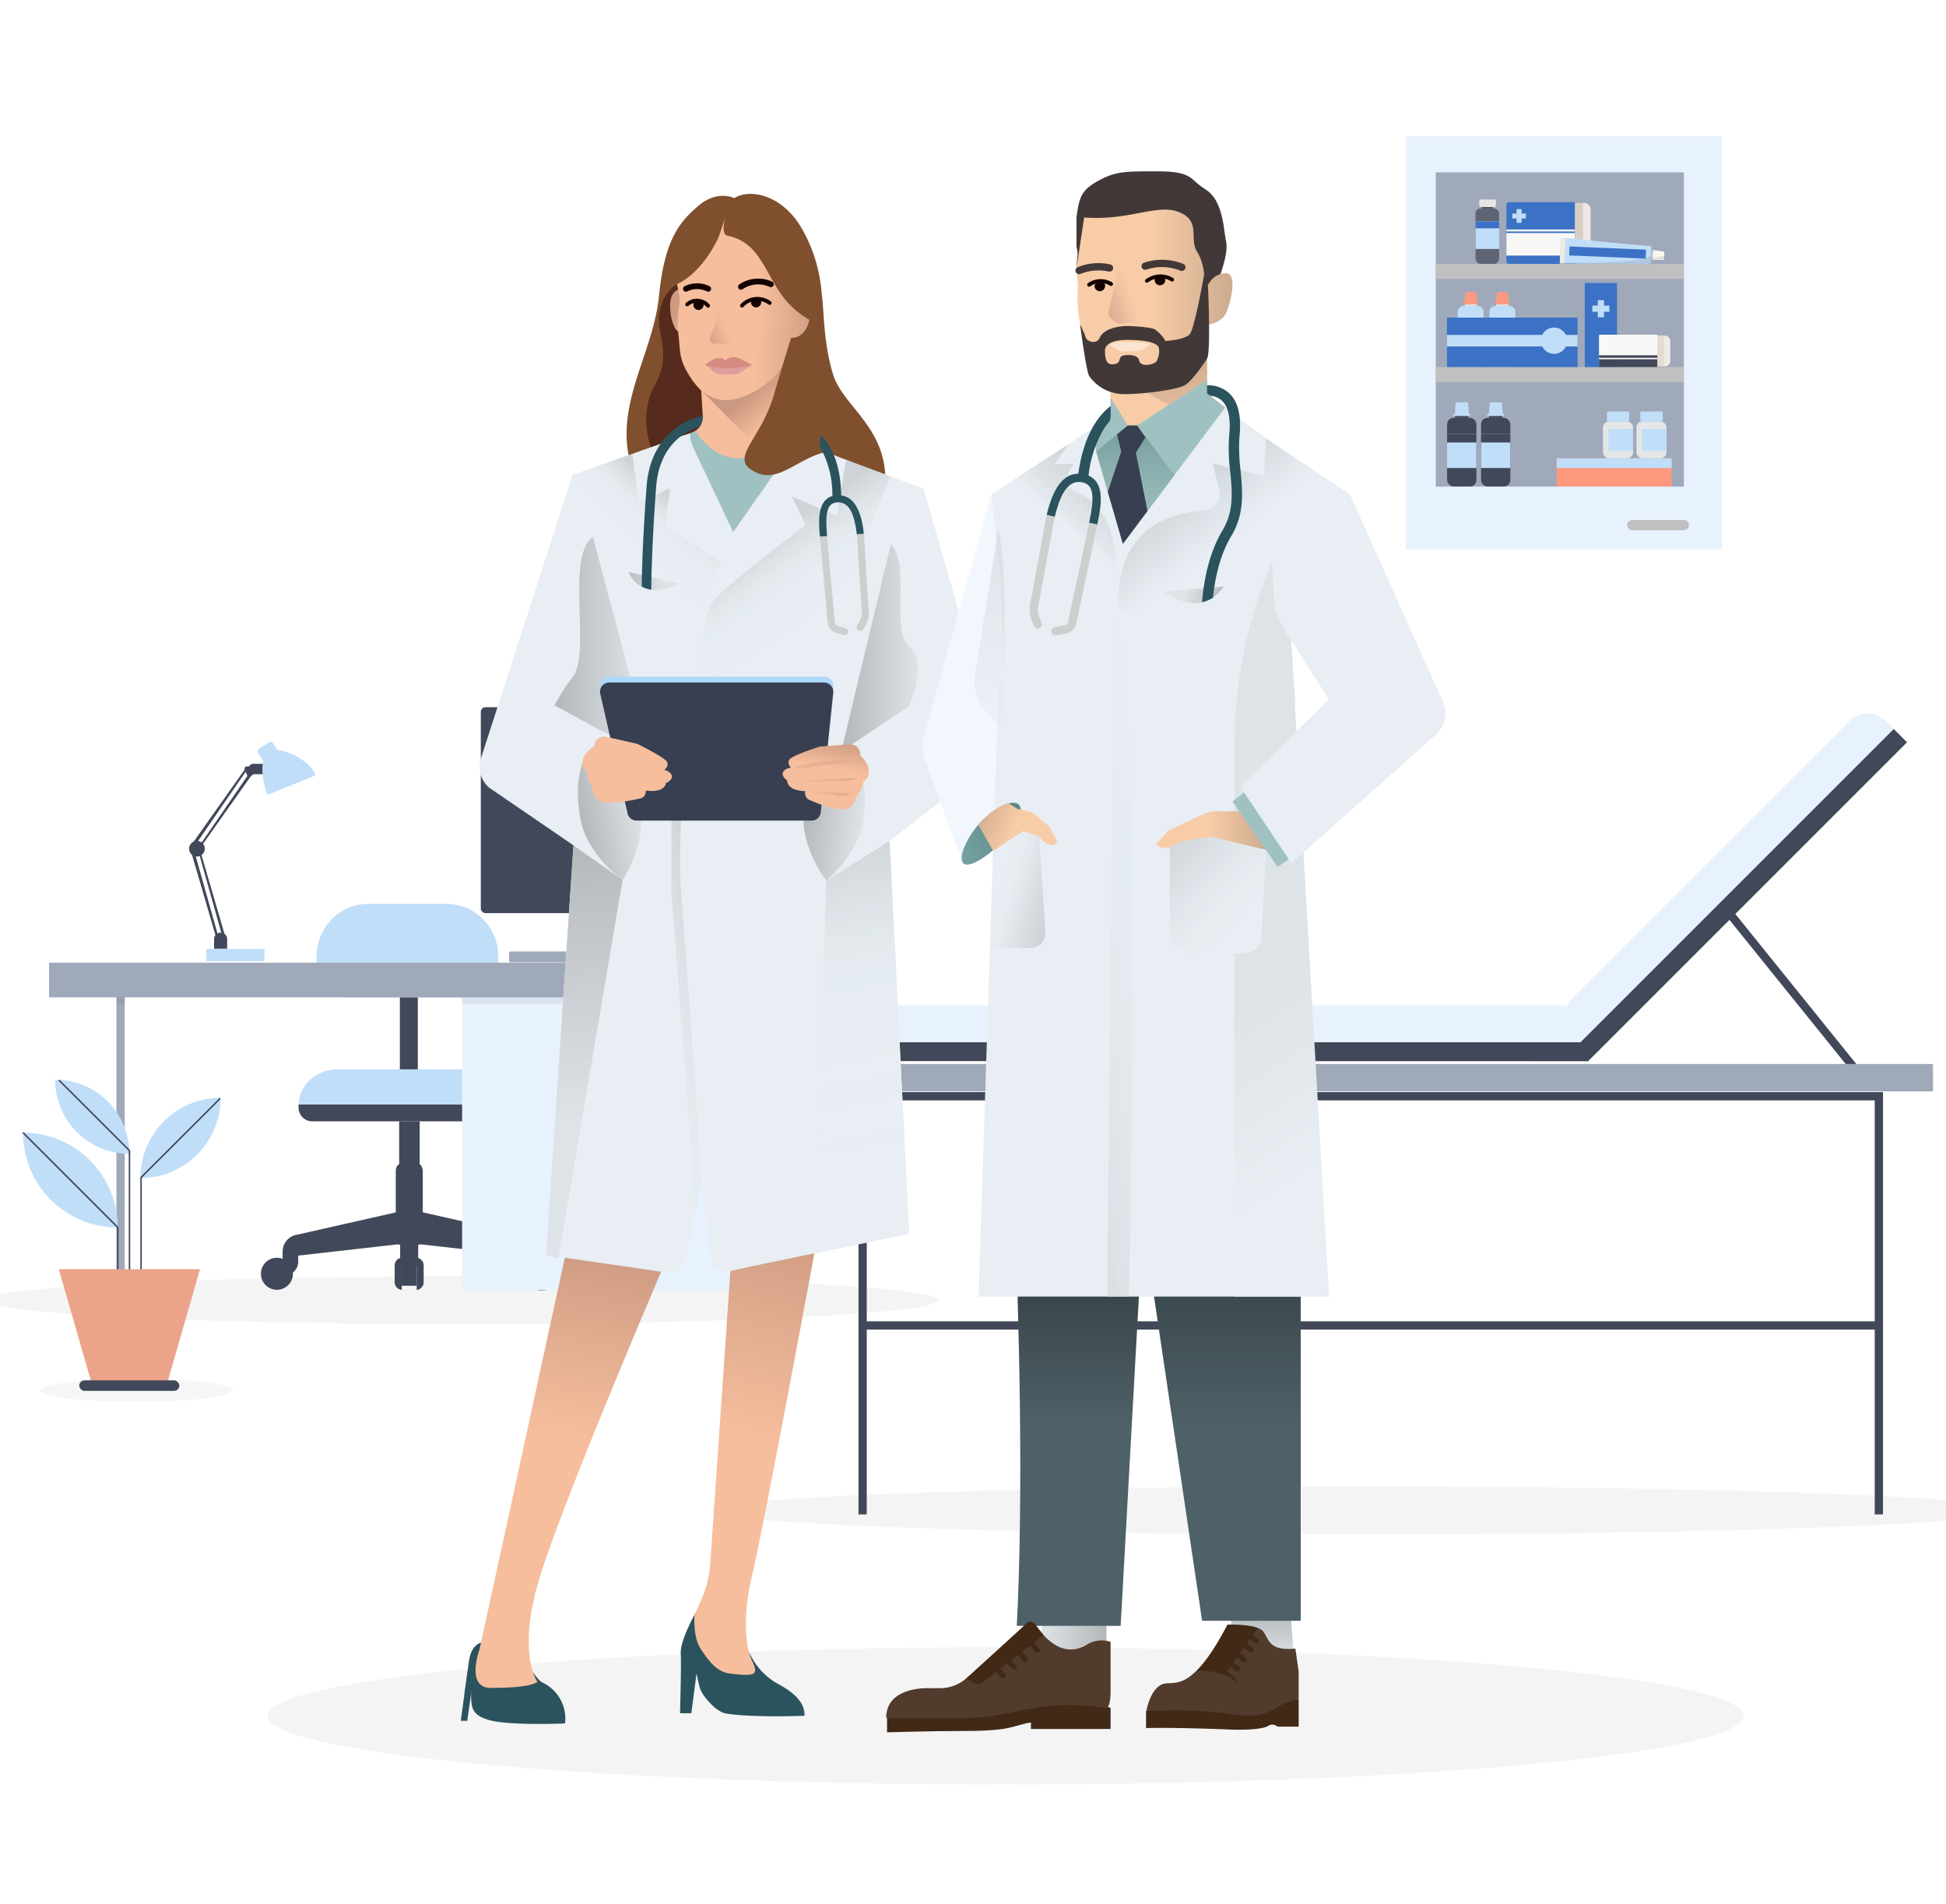 <svg xmlns="http://www.w3.org/2000/svg" xmlns:xlink="http://www.w3.org/1999/xlink" viewBox="0 0 400 391.35"><defs><style>.cls-1{mask:url(#mask);filter:url(#luminosity-noclip-2);}.cls-12,.cls-2,.cls-4{mix-blend-mode:multiply;}.cls-2{fill:url(#Sfumatura_senza_nome_2);}.cls-3{isolation:isolate;}.cls-4{fill:#231f20;opacity:0.05;}.cls-5{fill:#414859;}.cls-6{fill:#c1def9;}.cls-7{fill:#a0a9ba;}.cls-8{fill:#e8f2fe;}.cls-9{opacity:0.06;}.cls-10{fill:#505050;}.cls-100,.cls-11,.cls-41,.cls-45,.cls-80,.cls-81,.cls-83,.cls-99{fill:none;stroke-miterlimit:10;}.cls-11{stroke:#414859;stroke-width:1.7px;}.cls-12{fill:#e4e7e3;opacity:0.36;}.cls-13{fill:#eba48a;}.cls-14{fill:silver;}.cls-15{fill:#fe987e;}.cls-16{fill:#e5e6e7;}.cls-17{fill:#594740;}.cls-18{fill:#5e6472;}.cls-19{fill:#3b72c5;}.cls-20{fill:#e6e6e6;}.cls-21{fill:#eee9e2;}.cls-22{fill:#d6cec4;}.cls-23{fill:#f9f7f5;}.cls-24{fill:#acaeb0;}.cls-25{fill:#fffffc;}.cls-26{opacity:0.1;}.cls-27{fill:#e0e0e0;}.cls-28{fill:#efebe5;}.cls-29{fill:#e4dcd2;}.cls-30{fill:#faf8f6;}.cls-31{mask:url(#mask-2);}.cls-32{opacity:0.5;fill:url(#Sfumatura_senza_nome_5);}.cls-33{fill:#2b535e;}.cls-34{fill:#80502e;}.cls-35{fill:#562a1c;}.cls-36{fill:#e8eef3;}.cls-37{fill:url(#linear-gradient);}.cls-38{fill:url(#linear-gradient-2);}.cls-39{fill:url(#linear-gradient-3);}.cls-40{fill:url(#linear-gradient-4);}.cls-41,.cls-45,.cls-80,.cls-81{stroke:#140100;}.cls-100,.cls-41,.cls-45,.cls-80,.cls-81,.cls-83,.cls-99{stroke-linecap:round;}.cls-41{stroke-width:0.79px;}.cls-42{fill:#140100;}.cls-43{fill:#df9e9b;}.cls-44{fill:#d38b84;}.cls-45{stroke-width:1.19px;}.cls-46{fill:url(#linear-gradient-5);}.cls-47{fill:#9fc1c2;}.cls-48{fill:url(#linear-gradient-6);}.cls-49{fill:url(#linear-gradient-7);}.cls-50{fill:url(#linear-gradient-8);}.cls-51{fill:url(#linear-gradient-9);}.cls-52{fill:url(#linear-gradient-10);}.cls-53{fill:url(#linear-gradient-11);}.cls-54{fill:#cdcece;}.cls-55{fill:url(#linear-gradient-12);}.cls-56{fill:url(#linear-gradient-13);}.cls-57{fill:url(#linear-gradient-14);}.cls-58{fill:url(#linear-gradient-15);}.cls-59{fill:url(#linear-gradient-16);}.cls-60{fill:url(#linear-gradient-17);}.cls-61{fill:#add8f9;}.cls-62{fill:#373f50;}.cls-63{fill:url(#linear-gradient-18);}.cls-64{fill:url(#linear-gradient-19);}.cls-65{fill:url(#linear-gradient-20);}.cls-66{fill:url(#linear-gradient-21);}.cls-67{fill:url(#linear-gradient-22);}.cls-68{fill:url(#linear-gradient-23);}.cls-69{fill:url(#linear-gradient-24);}.cls-70{fill:url(#linear-gradient-25);}.cls-71{fill:#f2f7fd;}.cls-72{fill:url(#linear-gradient-26);}.cls-73{fill:url(#linear-gradient-27);}.cls-74{fill:url(#linear-gradient-28);}.cls-75{fill:url(#linear-gradient-29);}.cls-76{fill:#f8cca7;}.cls-77{fill:url(#linear-gradient-30);}.cls-78{fill:#423838;}.cls-79{fill:url(#linear-gradient-31);}.cls-80{stroke-width:0.77px;}.cls-81{stroke-width:0.8px;}.cls-82{fill:#fbe4d0;}.cls-83{stroke:#423838;stroke-width:1.5px;}.cls-84{fill:url(#linear-gradient-32);}.cls-85{fill:url(#linear-gradient-33);}.cls-86{fill:url(#linear-gradient-34);}.cls-87{fill:url(#linear-gradient-35);}.cls-88{fill:url(#linear-gradient-36);}.cls-89{fill:url(#linear-gradient-37);}.cls-90{fill:url(#linear-gradient-38);}.cls-91{fill:url(#linear-gradient-39);}.cls-92{opacity:0.55;fill:url(#linear-gradient-40);}.cls-93{fill:url(#linear-gradient-41);}.cls-94{fill:url(#linear-gradient-42);}.cls-95{fill:url(#linear-gradient-43);}.cls-96{fill:url(#linear-gradient-44);}.cls-97{fill:#412916;}.cls-98{fill:#503b2d;}.cls-100,.cls-99{stroke:#412916;}.cls-99{stroke-width:1.06px;}.cls-100{stroke-width:1.13px;}.cls-101{filter:url(#luminosity-noclip);}</style><filter id="luminosity-noclip" x="295.04" y="-8341.97" width="50.98" height="32766" filterUnits="userSpaceOnUse" color-interpolation-filters="sRGB"><feFlood flood-color="#fff" result="bg"/><feBlend in="SourceGraphic" in2="bg"/></filter><mask id="mask" x="295.04" y="-8341.97" width="50.98" height="32766" maskUnits="userSpaceOnUse"><g class="cls-101"/></mask><linearGradient id="Sfumatura_senza_nome_2" x1="320.54" y1="37.18" x2="320.54" y2="92.35" gradientUnits="userSpaceOnUse"><stop offset="0" stop-color="#fff"/><stop offset="1"/></linearGradient><filter id="luminosity-noclip-2" x="295.04" y="35.43" width="50.98" height="60.77" filterUnits="userSpaceOnUse" color-interpolation-filters="sRGB"><feFlood flood-color="#fff" result="bg"/><feBlend in="SourceGraphic" in2="bg"/></filter><mask id="mask-2" x="295.04" y="35.43" width="50.98" height="60.77" maskUnits="userSpaceOnUse"><g class="cls-1"><polygon class="cls-2" points="295.04 96.2 346.03 35.43 295.04 35.43 295.04 96.2"/></g></mask><linearGradient id="Sfumatura_senza_nome_5" x1="320.54" y1="37.18" x2="320.54" y2="92.35" gradientUnits="userSpaceOnUse"><stop offset="0" stop-color="#fff"/><stop offset="1" stop-color="#fff"/></linearGradient><linearGradient id="linear-gradient" x1="-3769.38" y1="62.82" x2="-3773.65" y2="64.27" gradientTransform="matrix(-1, 0, 0, 1, -3632.85, 0)" gradientUnits="userSpaceOnUse"><stop offset="0.01" stop-color="#cb9981"/><stop offset="0.54" stop-color="#cd9b82"/><stop offset="0.73" stop-color="#d4a087"/><stop offset="0.86" stop-color="#dfab8e"/><stop offset="0.97" stop-color="#f0b999"/><stop offset="1" stop-color="#f6be9d"/></linearGradient><linearGradient id="linear-gradient-2" x1="-3806.03" y1="94.12" x2="-3780.54" y2="94.55" gradientTransform="matrix(-1, 0, 0, 1, -3632.85, 0)" gradientUnits="userSpaceOnUse"><stop offset="0.01" stop-color="#cb9981"/><stop offset="0.5" stop-color="#f6be9d"/></linearGradient><linearGradient id="linear-gradient-3" x1="-3788.88" y1="79.17" x2="-3798.77" y2="90.56" xlink:href="#linear-gradient-2"/><linearGradient id="linear-gradient-4" x1="-3755.6" y1="-6.3" x2="-3728.17" y2="-6.3" gradientTransform="matrix(-1, -0.04, -0.04, 1, -3585.9, -93.11)" xlink:href="#linear-gradient-2"/><linearGradient id="linear-gradient-5" x1="-3776.27" y1="67.32" x2="-3782.66" y2="65.05" gradientTransform="matrix(-1, 0, 0, 1, -3632.85, 0)" gradientUnits="userSpaceOnUse"><stop offset="0.01" stop-color="#cb9981"/><stop offset="0.82" stop-color="#f6be9d"/></linearGradient><linearGradient id="linear-gradient-6" x1="113.95" y1="131.45" x2="131.85" y2="131.45" gradientUnits="userSpaceOnUse"><stop offset="0.01" stop-color="#b4b8bb"/><stop offset="1" stop-color="#dee3e7"/></linearGradient><linearGradient id="linear-gradient-7" x1="117.58" y1="172.02" x2="120.7" y2="230.71" xlink:href="#linear-gradient-6"/><linearGradient id="linear-gradient-8" x1="155.06" y1="203.51" x2="107.42" y2="218.84" gradientUnits="userSpaceOnUse"><stop offset="0.01" stop-color="#b4b8bb" stop-opacity="0.5"/><stop offset="0.06" stop-color="#bfc3c7" stop-opacity="0.61"/><stop offset="0.11" stop-color="#cacfd3" stop-opacity="0.71"/><stop offset="0.18" stop-color="#d3d9dd" stop-opacity="0.8"/><stop offset="0.25" stop-color="#dbe0e5" stop-opacity="0.87"/><stop offset="0.34" stop-color="#e1e7eb" stop-opacity="0.93"/><stop offset="0.44" stop-color="#e5ebf0" stop-opacity="0.97"/><stop offset="0.59" stop-color="#e7edf2" stop-opacity="0.99"/><stop offset="1" stop-color="#e8eef3"/></linearGradient><linearGradient id="linear-gradient-9" x1="154.54" y1="110.86" x2="168.12" y2="130.91" xlink:href="#linear-gradient-8"/><linearGradient id="linear-gradient-10" x1="139.73" y1="102.55" x2="130.01" y2="114.02" xlink:href="#linear-gradient-8"/><linearGradient id="linear-gradient-11" x1="-50.69" y1="-162.08" x2="-36.22" y2="-166.74" gradientTransform="translate(146.65 289.15) rotate(8.54)" gradientUnits="userSpaceOnUse"><stop offset="0.55" stop-color="#b4b8bb"/><stop offset="1" stop-color="#dee3e7"/></linearGradient><linearGradient id="linear-gradient-12" x1="125.9" y1="253.97" x2="110.03" y2="337.73" gradientTransform="matrix(1, 0, 0, 1, 0, 0)" xlink:href="#linear-gradient-2"/><linearGradient id="linear-gradient-13" x1="166.34" y1="247.87" x2="142.2" y2="344.44" gradientTransform="matrix(1, 0, 0, 1, 0, 0)" xlink:href="#linear-gradient-2"/><linearGradient id="linear-gradient-14" x1="27.54" y1="-11.83" x2="39.97" y2="-11.83" gradientTransform="matrix(0.99, 0.11, -0.11, 1.02, 136.51, 175.46)" xlink:href="#linear-gradient-6"/><linearGradient id="linear-gradient-15" x1="291.71" y1="576.34" x2="304.14" y2="576.34" gradientTransform="matrix(0.98, -0.18, 0.19, 1.01, -275.6, -358.07)" xlink:href="#linear-gradient-6"/><linearGradient id="linear-gradient-16" x1="166.3" y1="169.33" x2="179.81" y2="239.13" xlink:href="#linear-gradient-8"/><linearGradient id="linear-gradient-17" x1="172.91" y1="133.18" x2="188.65" y2="133.18" xlink:href="#linear-gradient-6"/><linearGradient id="linear-gradient-18" x1="171.15" y1="151.44" x2="168.77" y2="164.02" gradientTransform="matrix(1, 0, 0, 1, 0, 0)" xlink:href="#linear-gradient-2"/><linearGradient id="linear-gradient-19" x1="169" y1="155.32" x2="169.47" y2="160.75" gradientTransform="matrix(1, 0, 0, 1, 0, 0)" xlink:href="#linear-gradient-2"/><linearGradient id="linear-gradient-20" x1="169.23" y1="158.4" x2="168.89" y2="163.56" gradientUnits="userSpaceOnUse"><stop offset="0" stop-color="#cb9981"/><stop offset="0.15" stop-color="#d29f85"/><stop offset="0.35" stop-color="#e5af92"/><stop offset="0.5" stop-color="#f6be9d"/></linearGradient><linearGradient id="linear-gradient-21" x1="170.55" y1="161.38" x2="169.44" y2="166.17" gradientTransform="matrix(1, 0, 0, 1, 0, 0)" xlink:href="#linear-gradient-2"/><linearGradient id="linear-gradient-22" x1="-3479.87" y1="-148.63" x2="-3482.26" y2="-136.05" gradientTransform="matrix(-1.04, -0.16, -0.16, 0.99, -3501.1, -272.53)" xlink:href="#linear-gradient-2"/><linearGradient id="linear-gradient-23" x1="-3482.02" y1="-144.75" x2="-3481.55" y2="-139.33" gradientTransform="matrix(-1.04, -0.16, -0.16, 0.99, -3501.1, -272.53)" xlink:href="#linear-gradient-2"/><linearGradient id="linear-gradient-24" x1="-3481.79" y1="-141.67" x2="-3482.13" y2="-136.51" gradientTransform="matrix(-1.04, -0.16, -0.16, 0.99, -3501.1, -272.53)" xlink:href="#linear-gradient-20"/><linearGradient id="linear-gradient-25" x1="-3480.47" y1="-138.69" x2="-3481.59" y2="-133.9" gradientTransform="matrix(-1.04, -0.16, -0.16, 0.99, -3501.1, -272.53)" xlink:href="#linear-gradient-2"/><linearGradient id="linear-gradient-26" x1="238.92" y1="338.34" x2="252.21" y2="338.34" gradientTransform="matrix(-1, 0, 0, 1, 466.36, 0)" xlink:href="#linear-gradient-6"/><linearGradient id="linear-gradient-27" x1="206.93" y1="331.12" x2="207.26" y2="340.86" gradientTransform="matrix(-1, 0, 0, 1, 466.36, 0)" xlink:href="#linear-gradient-6"/><linearGradient id="linear-gradient-28" x1="245.15" y1="258.46" x2="245.15" y2="334.64" gradientTransform="matrix(-1, 0, 0, 1, 466.36, 0)" gradientUnits="userSpaceOnUse"><stop offset="0.01" stop-color="#334042"/><stop offset="0.45" stop-color="#4e6068"/></linearGradient><linearGradient id="linear-gradient-29" x1="218.16" y1="252.73" x2="218.16" y2="343.55" xlink:href="#linear-gradient-28"/><linearGradient id="linear-gradient-30" x1="226.56" y1="69.54" x2="219.69" y2="93.95" gradientTransform="matrix(-1, 0, 0, 1, 466.36, 0)" gradientUnits="userSpaceOnUse"><stop offset="0.23" stop-color="#cdab8f"/><stop offset="0.86" stop-color="#f8cca7"/></linearGradient><linearGradient id="linear-gradient-31" x1="213.02" y1="61.3" x2="245.09" y2="61.3" gradientTransform="matrix(-1, 0, 0, 1, 466.36, 0)" gradientUnits="userSpaceOnUse"><stop offset="0" stop-color="#cdab8f"/><stop offset="0.52" stop-color="#f8cca7"/></linearGradient><linearGradient id="linear-gradient-32" x1="241" y1="63.32" x2="232.67" y2="60.36" gradientTransform="matrix(-1, 0, 0, 1, 466.36, 0)" gradientUnits="userSpaceOnUse"><stop offset="0" stop-color="#d3a28f"/><stop offset="0.86" stop-color="#f8cca7"/></linearGradient><linearGradient id="linear-gradient-33" x1="234.02" y1="125.52" x2="232.58" y2="82.79" gradientTransform="matrix(-1, 0, 0, 1, 466.36, 0)" gradientUnits="userSpaceOnUse"><stop offset="0" stop-color="#9fc1c2"/><stop offset="0.35" stop-color="#9cbfc0"/><stop offset="0.56" stop-color="#94b7b8"/><stop offset="0.74" stop-color="#86aaaa"/><stop offset="0.9" stop-color="#719897"/><stop offset="1" stop-color="#5f8786"/></linearGradient><linearGradient id="linear-gradient-34" x1="226.6" y1="95.73" x2="208.54" y2="118.39" gradientTransform="matrix(-1, 0, 0, 1, 466.36, 0)" gradientUnits="userSpaceOnUse"><stop offset="0.01" stop-color="#b4b8bb" stop-opacity="0.5"/><stop offset="0.12" stop-color="#c0c4c8" stop-opacity="0.61"/><stop offset="0.31" stop-color="#d1d6da" stop-opacity="0.78"/><stop offset="0.48" stop-color="#dde3e8" stop-opacity="0.9"/><stop offset="0.61" stop-color="#e5ebf0" stop-opacity="0.97"/><stop offset="0.7" stop-color="#e8eef3"/></linearGradient><linearGradient id="linear-gradient-35" x1="205.57" y1="126.42" x2="222.43" y2="120.98" gradientTransform="matrix(-1, 0, 0, 1, 466.36, 0)" xlink:href="#linear-gradient-11"/><linearGradient id="linear-gradient-36" x1="232.97" y1="96.35" x2="245.36" y2="109.92" gradientTransform="matrix(-1, 0, 0, 1, 466.36, 0)" gradientUnits="userSpaceOnUse"><stop offset="0.01" stop-color="#b4b8bb" stop-opacity="0.5"/><stop offset="1" stop-color="#e8eef3"/></linearGradient><linearGradient id="linear-gradient-37" x1="181.87" y1="232.14" x2="202.24" y2="200.7" gradientTransform="matrix(-1, 0, 0, 1, 466.36, 0)" gradientUnits="userSpaceOnUse"><stop offset="0.01" stop-color="#e8eef3"/><stop offset="1" stop-color="#dee3e7"/></linearGradient><linearGradient id="linear-gradient-38" x1="230.95" y1="169.94" x2="211.17" y2="188.57" gradientTransform="matrix(-1, 0, 0, 1, 466.36, 0)" gradientUnits="userSpaceOnUse"><stop offset="0.01" stop-color="#b4b8bb" stop-opacity="0.5"/><stop offset="0.18" stop-color="#c3c8cb" stop-opacity="0.65"/><stop offset="0.35" stop-color="#d0d6da" stop-opacity="0.77"/><stop offset="0.52" stop-color="#dbe0e5" stop-opacity="0.87"/><stop offset="0.68" stop-color="#e2e8ed" stop-opacity="0.94"/><stop offset="0.85" stop-color="#e7ecf1" stop-opacity="0.99"/><stop offset="1" stop-color="#e8eef3"/></linearGradient><linearGradient id="linear-gradient-39" x1="206.17" y1="170.7" x2="228.67" y2="170.7" xlink:href="#linear-gradient-31"/><linearGradient id="linear-gradient-40" x1="267.76" y1="104.14" x2="255.67" y2="164.76" gradientTransform="matrix(-1, 0, 0, 1, 466.36, 0)" gradientUnits="userSpaceOnUse"><stop offset="0.01" stop-color="#b4b8bb" stop-opacity="0.5"/><stop offset="0.14" stop-color="#c0c4c8" stop-opacity="0.61"/><stop offset="0.35" stop-color="#d1d6da" stop-opacity="0.78"/><stop offset="0.54" stop-color="#dde3e8" stop-opacity="0.9"/><stop offset="0.69" stop-color="#e5ebf0" stop-opacity="0.97"/><stop offset="0.79" stop-color="#e8eef3"/></linearGradient><linearGradient id="linear-gradient-41" x1="248.97" y1="185.72" x2="260.67" y2="182.44" xlink:href="#linear-gradient-38"/><linearGradient id="linear-gradient-42" x1="-10.88" y1="-1643.19" x2="-29.1" y2="-1635.25" gradientTransform="matrix(-0.56, 0.56, 0.71, 0.71, 1350.4, 1341.9)" gradientUnits="userSpaceOnUse"><stop offset="0" stop-color="#7aadab"/><stop offset="1" stop-color="#5f8786"/></linearGradient><linearGradient id="linear-gradient-43" x1="266.1" y1="167.52" x2="250.7" y2="174.23" xlink:href="#linear-gradient-31"/><linearGradient id="linear-gradient-44" x1="263.03" y1="200.95" x2="197.12" y2="189.96" gradientTransform="matrix(-1, 0, 0, 1, 466.36, 0)" xlink:href="#linear-gradient-8"/></defs><g class="cls-3"><g id="Layer_3" data-name="Layer 3"><ellipse class="cls-4" cx="94.99" cy="267.26" rx="97.97" ry="4.92"/><rect class="cls-5" x="82.19" y="203.11" width="3.69" height="17.94"/><rect class="cls-5" x="82.05" y="230.48" width="4.22" height="11.16"/><path class="cls-5" d="M107.48,253.84,84.2,248.58v6.93l26,2.93V257.2A3.44,3.44,0,0,0,107.48,253.84Z"/><path class="cls-5" d="M107,259.33a2.86,2.86,0,0,0,2.85,2.85h.35v-5H107Z"/><path class="cls-5" d="M111.38,258.53a3.28,3.28,0,0,0-3.28,3.28,3.29,3.29,0,1,0,6.57,0A3.28,3.28,0,0,0,111.38,258.53Z"/><path class="cls-5" d="M111.38,259.35a2.47,2.47,0,1,0,2.47,2.46A2.46,2.46,0,0,0,111.38,259.35Z"/><path class="cls-5" d="M58.11,257.2v1.24l26-2.93v-6.93l-23.28,5.26A3.43,3.43,0,0,0,58.11,257.2Z"/><path class="cls-5" d="M58.11,262.18h.34a2.86,2.86,0,0,0,2.85-2.85V257.2H58.11Z"/><path class="cls-5" d="M56.92,258.53a3.28,3.28,0,0,0-3.29,3.28,3.29,3.29,0,1,0,3.29-3.28Z"/><path class="cls-5" d="M56.92,259.35a2.47,2.47,0,1,0,2.46,2.46A2.46,2.46,0,0,0,56.92,259.35Z"/><path class="cls-5" d="M86,239.26H82.25c-.5,0-.9.63-.9,1.41v13.81c0,.77.4,1.4.9,1.4H86c.5,0,.9-.63.9-1.4V240.67C86.86,239.89,86.46,239.26,86,239.26Z"/><path class="cls-5" d="M61.37,227.82a2.82,2.82,0,0,0,3,2.66h39.55a2.83,2.83,0,0,0,3-2.66V227H61.37Z"/><path class="cls-6" d="M98.41,219.8h-29c-4.44,0-8,3.23-8,7.21h45.48C106.85,223,102.85,219.8,98.41,219.8Z"/><rect class="cls-5" x="82.25" y="251.84" width="3.71" height="8.32"/><rect class="cls-5" x="82.57" y="258.53" width="3.08" height="5.75"/><path class="cls-5" d="M85.65,258.53v6.61a1.61,1.61,0,0,0,1.43-1.7v-3.28A1.54,1.54,0,0,0,85.65,258.53Z"/><path class="cls-5" d="M81.13,260.16v3.28a1.61,1.61,0,0,0,1.44,1.7v-6.61A1.54,1.54,0,0,0,81.13,260.16Z"/><path class="cls-6" d="M91.71,185.78H75.79a10.7,10.7,0,0,0-10.7,10.7v2.83A5.73,5.73,0,0,0,70.81,205H96.68a5.74,5.74,0,0,0,5.73-5.73v-2.83A10.7,10.7,0,0,0,91.71,185.78Z"/><rect class="cls-7" x="23.93" y="204" width="1.71" height="61.24"/><rect class="cls-7" x="153.55" y="204" width="6.45" height="61.28"/><rect class="cls-8" x="94.99" y="204" width="58.56" height="61.2"/><rect class="cls-9" x="23.93" y="203.31" width="1.71" height="3.05"/><rect class="cls-9" x="153.55" y="203.31" width="6.45" height="3.05"/><rect class="cls-9" x="94.99" y="203.31" width="58.56" height="3.03"/><rect class="cls-7" x="10.09" y="197.88" width="161.38" height="7.13"/><rect class="cls-6" x="42.41" y="195.03" width="11.95" height="2.55"/><path class="cls-5" d="M45.36,191.7A1.32,1.32,0,0,1,46.69,193v2H44v-2A1.32,1.32,0,0,1,45.36,191.7Z"/><rect class="cls-6" x="53.4" y="152.92" width="3.67" height="3.67" rx="0.71" transform="translate(-73.42 52.55) rotate(-31.89)"/><path class="cls-5" d="M52.11,157h4.32a1.07,1.07,0,1,1,0,2.14H52.11a1.07,1.07,0,0,1,0-2.14Z"/><path class="cls-5" d="M50.71,157.54h1.8A.47.47,0,0,1,53,158a.45.45,0,0,1-.15.34l-1.27,1.22a.47.47,0,0,1-.76-.16l-.54-1.21A.48.48,0,0,1,50.71,157.54Z"/><path class="cls-5" d="M51.87,159.11,40.45,175.27l-1.24-1.42L50.63,157.7ZM40,173.9l.53.61,10.61-15.45-.53-.6Z"/><path class="cls-5" d="M46.34,192.63l-1.7.8L39.23,174.9l1.71-.8ZM40,175.16l4.94,17.55.73-.34-4.94-17.55Z"/><path class="cls-5" d="M40.49,172.84a1.61,1.61,0,1,1-1.62,1.61A1.61,1.61,0,0,1,40.49,172.84Z"/><path class="cls-6" d="M55.46,154.27c1.93-.78,7.68,1.39,9.32,4.81a.29.29,0,0,1-.16.39l-9.36,3.8a.29.29,0,0,1-.38-.17C53.53,159.56,53.53,155.05,55.46,154.27Z"/><rect class="cls-5" x="98.83" y="145.37" width="58.99" height="42.32" rx="0.94"/><rect class="cls-10" x="117.35" y="154.09" width="21.95" height="5.07" rx="0.72"/><rect class="cls-10" x="152.26" y="183.5" width="0.59" height="1.63"/><rect class="cls-10" x="151.14" y="183.5" width="0.59" height="1.63"/><rect class="cls-10" x="150.01" y="183.5" width="0.59" height="1.63"/><rect class="cls-10" x="148.88" y="183.5" width="0.59" height="1.63"/><rect class="cls-10" x="147.76" y="183.5" width="0.59" height="1.63"/><rect class="cls-10" x="146.63" y="183.5" width="0.59" height="1.63"/><rect class="cls-10" x="145.51" y="183.5" width="0.59" height="1.63"/><rect class="cls-7" x="104.65" y="195.57" width="47.35" height="2.25" rx="0.32"/><path class="cls-7" d="M132,166.53h-7.28a1.53,1.53,0,0,0-1.52,1.35l-3.37,29.38a.5.5,0,0,0,.5.56h16.06a.5.5,0,0,0,.5-.56l-3.37-29.38A1.53,1.53,0,0,0,132,166.53Z"/><ellipse class="cls-4" cx="279.66" cy="310.46" rx="133.5" ry="4.95"/><line class="cls-11" x1="384.2" y1="223.33" x2="354.13" y2="186.04"/><rect class="cls-7" x="154.49" y="218.7" width="242.83" height="5.63"/><polygon class="cls-5" points="326.42 218.13 146.83 218.1 146.83 214.22 327.65 214.22 326.42 218.13"/><path class="cls-8" d="M153.85,206.65H320.63a7,7,0,0,1,7,7v.55a0,0,0,0,1,0,0H146.83a0,0,0,0,1,0,0v-.55a7,7,0,0,1,7-7Z"/><rect class="cls-5" x="311.47" y="182.04" width="92.72" height="3.88" transform="translate(-25.28 306.91) rotate(-45)"/><path class="cls-8" d="M314.15,175.55h80.44a5.31,5.31,0,0,1,5.31,5.31v2.26a0,0,0,0,1,0,0H308.84a0,0,0,0,1,0,0v-2.26A5.31,5.31,0,0,1,314.15,175.55Z" transform="translate(-23.02 303.11) rotate(-45)"/><polyline class="cls-11" points="177.31 311.28 177.31 225.33 386.2 225.33 386.2 311.28"/><line class="cls-11" x1="177.31" y1="272.44" x2="386.2" y2="272.44"/><ellipse class="cls-12" cx="28.02" cy="285.78" rx="19.85" ry="2.36"/><path class="cls-6" d="M4.73,232.82A19.46,19.46,0,0,1,24.2,252.3,19.46,19.46,0,0,1,4.73,232.82Z"/><path class="cls-6" d="M11.33,221.91A15.25,15.25,0,0,1,26.6,237.17,15.25,15.25,0,0,1,11.33,221.91Z"/><path class="cls-6" d="M45.36,225.64a16.51,16.51,0,0,0-16.51,16.51A16.49,16.49,0,0,0,45.36,225.64Z"/><polygon class="cls-5" points="24.36 262.38 24.04 262.38 24.04 252.34 4.61 232.91 4.83 232.69 24.36 252.22 24.36 262.38"/><polygon class="cls-5" points="26.77 262.38 26.46 262.38 26.46 236.57 12.01 222.13 12.23 221.91 26.77 236.44 26.77 262.38"/><polygon class="cls-5" points="29.15 262.35 28.84 262.35 28.84 241.96 45.16 225.65 45.38 225.87 29.15 242.09 29.15 262.35"/><polygon class="cls-13" points="12.08 260.87 41.12 260.87 34.22 284.83 18.98 284.83 12.08 260.87"/><rect class="cls-5" x="16.29" y="283.72" width="20.57" height="2.17" rx="1.09"/><rect class="cls-8" x="288.94" y="27.98" width="65" height="84.97"/><path class="cls-14" d="M346.11,106.87H335.52a1.06,1.06,0,0,0,0,2.12h10.59a1.06,1.06,0,1,0,0-2.12Z"/><rect class="cls-7" x="295.12" y="35.43" width="51" height="64.59"/><rect class="cls-14" x="295.12" y="54.25" width="51" height="3.09"/><rect class="cls-14" x="295.12" y="75.44" width="51" height="3.09"/><path class="cls-6" d="M301.48,82.69h-2a.26.26,0,0,0-.25.22l-.2,2.32h2.93l-.21-2.32A.25.25,0,0,0,301.48,82.69Z"/><rect class="cls-6" x="298.7" y="85.12" width="3.53" height="0.39" rx="0.15"/><rect class="cls-5" x="299.07" y="85.52" width="2.78" height="0.37"/><rect class="cls-5" x="297.45" y="85.89" width="6.02" height="14.11" rx="1.32"/><rect class="cls-6" x="297.45" y="89.18" width="6.02" height="7.02"/><rect class="cls-5" x="297.45" y="89.18" width="6.02" height="1.77"/><path class="cls-6" d="M308.46,82.69h-2a.25.25,0,0,0-.24.22L306,85.23h2.93l-.2-2.32A.26.26,0,0,0,308.46,82.69Z"/><rect class="cls-6" x="305.68" y="85.12" width="3.53" height="0.39" rx="0.15"/><rect class="cls-5" x="306.05" y="85.52" width="2.78" height="0.37"/><rect class="cls-5" x="304.43" y="85.89" width="6.02" height="14.11" rx="1.32"/><rect class="cls-6" x="304.43" y="89.18" width="6.02" height="7.02"/><rect class="cls-5" x="304.43" y="89.18" width="6.02" height="1.77"/><rect class="cls-15" x="319.97" y="94.21" width="23.63" height="5.79"/><rect class="cls-6" x="319.97" y="94.21" width="23.63" height="1.99"/><rect class="cls-16" x="329.5" y="86.63" width="6.18" height="7.57" rx="1.21"/><rect class="cls-6" x="330.29" y="84.57" width="4.6" height="2.06" rx="0.3"/><rect class="cls-6" x="330.61" y="88.16" width="5.07" height="4.51"/><rect class="cls-16" x="336.37" y="86.63" width="6.18" height="7.57" rx="1.21"/><rect class="cls-6" x="337.16" y="84.57" width="4.6" height="2.06" rx="0.3"/><rect class="cls-6" x="337.48" y="88.16" width="5.07" height="4.51"/><rect class="cls-17" x="304.59" y="42.54" width="2.25" height="0.3"/><rect class="cls-18" x="303.29" y="42.84" width="4.86" height="11.4" rx="1.07"/><rect class="cls-6" x="303.29" y="45.5" width="4.86" height="5.67"/><rect class="cls-19" x="303.29" y="45.5" width="4.86" height="1.43"/><rect class="cls-20" x="304.07" y="41" width="3.43" height="1.54" rx="0.36"/><path class="cls-21" d="M325.61,41.71h0a1.36,1.36,0,0,0-1.36,1.36v9.66a1.36,1.36,0,0,0,2.71,0V43.07A1.35,1.35,0,0,0,325.61,41.71Z"/><rect class="cls-22" x="323.32" y="41.71" width="2.09" height="12.37"/><path class="cls-19" d="M309.64,42.12V53.71a.53.53,0,0,0,.53.53h13.54V41.55h-13.5A.58.58,0,0,0,309.64,42.12Z"/><rect class="cls-23" x="309.64" y="47.9" width="14.06" height="4.63"/><rect class="cls-23" x="309.64" y="47.17" width="14.06" height="0.41"/><polygon class="cls-6" points="312.76 42.99 311.74 42.99 311.74 43.89 310.85 43.89 310.85 44.91 311.74 44.91 311.74 45.8 312.76 45.8 312.76 44.91 313.66 44.91 313.66 43.89 312.76 43.89 312.76 42.99"/><rect class="cls-24" x="338.2" y="51.24" width="1.45" height="2.31" transform="translate(270.1 388.37) rotate(-87.21)"/><path class="cls-6" d="M339.12,50.56s-7.7-.62-11.52-1.06c-3.3-.39-6.39-.67-6.39-.67-.19,0-.35-.06-.36.14L320.61,54c0,.2.15.17.34.18,0,0,2.42,0,6.42,0s11.57.07,11.57.07a.36.36,0,0,0,.37-.34l.14-3A.34.34,0,0,0,339.12,50.56Z"/><path class="cls-25" d="M341.85,51.68,340,51.44a.33.33,0,0,0-.33.31l-.07,1.36a.32.32,0,0,0,.31.33l1.84,0a.32.32,0,0,0,.33-.31l0-1.07A.31.31,0,0,0,341.85,51.68Z"/><path class="cls-21" d="M320.85,49,320.61,54c0,.2.15.17.34.18h.61l.26-5.34-.61-.05C321,48.82,320.86,48.77,320.85,49Z"/><path class="cls-21" d="M342.05,51.91,340,51.66a.08.08,0,0,0,0,.16l2.07.24h0a.1.1,0,0,0,.09-.07A.08.08,0,0,0,342.05,51.91Z"/><path class="cls-21" d="M342,52.29,340,52.15a.08.08,0,0,0-.08.07.09.09,0,0,0,.07.09l2.07.14h0s.07,0,.08-.08A.08.08,0,0,0,342,52.29Z"/><path class="cls-21" d="M342,53l-2.08,0a.07.07,0,0,0-.07.08.07.07,0,0,0,.07.07h0l2.08,0a.08.08,0,0,0,.07-.08S342,53,342,53Z"/><path class="cls-21" d="M342,52.64l-2.07-.06a.07.07,0,0,0-.08.07.08.08,0,0,0,.07.08h0l2.07.06a.08.08,0,0,0,.08-.07A.08.08,0,0,0,342,52.64Z"/><path class="cls-21" d="M339.87,51.37a.17.17,0,0,0-.17.16l-.09,1.8a.17.17,0,0,0,.15.17.17.17,0,0,0,.17-.16l.09-1.8A.16.16,0,0,0,339.87,51.37Z"/><g class="cls-26"><path d="M320.61,53.94V54c0,.2.15.17.34.18,0,0,2.42,0,6.42,0s11.57.07,11.57.07a.36.36,0,0,0,.37-.34l.08-1.57C339.15,52.39,339.85,54.32,320.61,53.94Z"/></g><g class="cls-26"><path d="M339.63,53.05l0,.28a.17.17,0,0,0,.15.17.18.18,0,0,0,.13-.06h0l1.84,0a.32.32,0,0,0,.33-.31l0-.55a9.21,9.21,0,0,1-2.45.51Z"/></g><rect class="cls-19" x="329.5" y="44.04" width="1.84" height="15.74" transform="translate(264.8 379.88) rotate(-87.61)"/><path class="cls-15" d="M303.2,60.05h-1.8a.21.21,0,0,0-.21.2l-.19,2h2.6l-.18-2A.22.22,0,0,0,303.2,60.05Z"/><path class="cls-15" d="M303.69,62.2h-2.78a.18.18,0,0,0-.17.18.18.18,0,0,0,.17.17h2.78a.18.18,0,0,0,.17-.17A.18.18,0,0,0,303.69,62.2Z"/><rect class="cls-27" x="301.07" y="62.55" width="2.47" height="0.33"/><rect class="cls-6" x="299.63" y="62.88" width="5.33" height="12.5" rx="1.17"/><rect class="cls-15" x="300.74" y="67.63" width="4.23" height="3.04"/><rect class="cls-19" x="300.74" y="66.12" width="4.23" height="0.51"/><path class="cls-15" d="M309.72,60.05h-1.8a.22.22,0,0,0-.22.2l-.18,2h2.59l-.18-2A.21.21,0,0,0,309.72,60.05Z"/><path class="cls-15" d="M310.2,62.2h-2.77a.18.18,0,0,0-.18.18.18.18,0,0,0,.18.17h2.77a.18.18,0,0,0,.18-.17A.18.18,0,0,0,310.2,62.2Z"/><rect class="cls-27" x="307.58" y="62.55" width="2.47" height="0.33"/><rect class="cls-6" x="306.15" y="62.88" width="5.33" height="12.5" rx="1.17"/><rect class="cls-15" x="307.25" y="67.63" width="4.23" height="3.04"/><rect class="cls-19" x="307.25" y="66.12" width="4.23" height="0.51"/><rect class="cls-19" x="297.42" y="65.28" width="26.85" height="10.16"/><rect class="cls-6" x="297.42" y="68.84" width="26.85" height="2.37"/><rect class="cls-19" x="325.75" y="58.17" width="6.63" height="17.28"/><rect class="cls-19" x="326.57" y="60.11" width="5" height="6.69"/><polygon class="cls-6" points="329.7 61.7 328.43 61.7 328.43 62.82 327.31 62.82 327.31 64.09 328.43 64.09 328.43 65.22 329.7 65.22 329.7 64.09 330.82 64.09 330.82 62.82 329.7 62.82 329.7 61.7"/><path class="cls-28" d="M342.22,69a1.11,1.11,0,0,0-1.11,1.11V74.2a1.11,1.11,0,0,0,1.11,1.11h0a1.11,1.11,0,0,0,1.11-1.11V70.08A1.11,1.11,0,0,0,342.22,69Z"/><rect class="cls-29" x="340.35" y="68.97" width="1.71" height="6.35"/><path class="cls-30" d="M328.67,69v6.12a.27.27,0,0,0,.28.28h11.71v-6.6H328.87A.2.2,0,0,0,328.67,69Z"/><path class="cls-5" d="M328.67,75.27a.18.18,0,0,0,.2.17h11.79V73.85h-12Z"/><rect class="cls-5" x="328.67" y="73.03" width="12" height="0.51"/><path class="cls-6" d="M319.45,67.33a2.7,2.7,0,1,0,2.69,2.7A2.7,2.7,0,0,0,319.45,67.33Z"/><g class="cls-31"><polygon class="cls-32" points="295.04 96.2 346.03 35.43 295.04 35.43 295.04 96.2"/></g></g><g id="Layer_1" data-name="Layer 1"><ellipse class="cls-4" cx="206.69" cy="352.7" rx="151.75" ry="14.11"/><path class="cls-33" d="M95.43,348.51s.49-3.64.72-5.19.23-4.87,2.72-5.7l.1,5.7-1.22,2.42Z"/><polygon class="cls-33" points="96.95 347.32 96.04 353.71 94.71 353.71 96.14 343.32 98.97 343.32 96.95 347.32"/><path class="cls-33" d="M143.12,331.26s-3.42,5.9-3.19,8.74c.14,1.77-.15,12.15-.15,12.15l2.32,0,1.07-8.18c.07.4.32,1.48.51,2.31a6.31,6.31,0,0,0,1,2.25c1,1.34,2.76,3.4,4.69,3.7,5.52.86,16,.44,16,.44.06-2.89-2.31-4.85-5.59-6.63a13.51,13.51,0,0,1-5.63-6.1Z"/><path class="cls-33" d="M98.3,339.83s-1.42.06-1.42,5.28-.68,7.15,3.51,8.4,15.75.74,15.75.74a8.18,8.18,0,0,0-4.51-8.35c-1.55-.62-3.7-5.18-5.71-7.1C104.36,337.3,98.3,339.83,98.3,339.83Z"/><path class="cls-34" d="M135.47,60.73c1.13-11.49,4.22-15.13,8.11-18.45s7.34-1.56,7.34-1.56c3.08-1.94,9.48-.87,13.61,5.76a31.37,31.37,0,0,1,4.37,13.93c.49,2.66.24,9.74,2.34,16.56s11.66,11.1,10.68,23.42L165.61,90.15l-3.47-6-2.28-13.27L148.3,84.45l-5.77.73h-.66l-1.78,5.39-10.84,3.22C126.9,82.21,134.34,72.22,135.47,60.73Z"/><path class="cls-35" d="M139.21,58.41s-3.53,1.72-3.76,6.94c-.18,3.91,2.57,7.76-.87,13.85s-.72,13-.72,13l13.47-4.89c-.08-1.37-2.39-10.34-2.39-10.34Z"/><path class="cls-36" d="M141.91,89.06l-24.23,8.57L98.85,155.89a5.64,5.64,0,0,0,1.68,6l17.35,11.87L112.23,258l24.8,3.56a3.5,3.5,0,0,0,3.92-2.74l3.34-15.62,1.78,15.14a3.38,3.38,0,0,0,4.06,2.92l36.73-7.67-4-80.7,19-14.88a8.65,8.65,0,0,0,2.08-8.37l-14.08-49.22s-19.26-7-19.95-7.55S141.91,89.06,141.91,89.06Z"/><path class="cls-37" d="M140.77,60s-1.47-1.41-2.6.67.12,8.34,2,7.52S140.77,60,140.77,60Z"/><path class="cls-38" d="M162,71.22l.57-1.77-.19,19.25,3.19,1.45-2.38,4.56-1.8-.67L143.6,119.46l-4.13-21.25c-.75-6,2.44-9.15,2.44-9.15h0a3.51,3.51,0,0,0,2.54-3.58L144,77.91Z"/><polygon class="cls-39" points="158.21 91.34 157.56 93.79 143.57 79.69 162.04 71.22 166.35 84.73 158.21 91.34"/><path class="cls-40" d="M139.53,69.45c.26,2.72.19,4.16,1.43,6.49,2.29,4.3,4.58,5.68,7,6.19,3.42.73,8.7-1.94,11.65-5.16,2.34-2.55,3-7.52,3-7.52,3.2,0,3.74-3.72,3.74-3.72-6.71-3.93-7.4-9.05-10.93-13.58a9.59,9.59,0,0,0-5.87-3.69c-1.43-.26-.52-3.63-.52-3.63l-1,3a12.27,12.27,0,0,1-.64,1.59c-1,2-3.76,6.85-8.22,9l.39,2a7.91,7.91,0,0,1,0,2.87A24.21,24.21,0,0,0,139.53,69.45Z"/><path class="cls-41" d="M158.21,62.26a4.31,4.31,0,0,0-5.69.55"/><path class="cls-42" d="M154.38,62.24a1,1,0,1,0,2.08-.21c-.06-.57-.53-.59-1.11-.53S154.32,61.67,154.38,62.24Z"/><path class="cls-41" d="M145.54,62.85a3,3,0,0,0-4.28-.28"/><path class="cls-42" d="M142.54,62.49a1,1,0,1,0,2.07.35c.09-.58-.36-.71-.93-.81S142.64,61.92,142.54,62.49Z"/><path class="cls-43" d="M154.58,75l-2.2,1.46a2.85,2.85,0,0,1-1.54.48l-2.51,0a2.88,2.88,0,0,1-1.82-.68L144.94,75a13.86,13.86,0,0,1,2.64-.53,12.64,12.64,0,0,0,2.33.1Z"/><path class="cls-44" d="M144.94,75s2.83-2.47,4.09-.9c0,0,1.39-1.55,3.85,0,.52.34,1.7.9,1.7.9S149.35,76.58,144.94,75Z"/><path class="cls-45" d="M158.45,58.43a6.29,6.29,0,0,0-6.15.52"/><path class="cls-45" d="M141,59.36a5.19,5.19,0,0,1,4.57,0"/><path class="cls-46" d="M147.83,60c0,.43,0,5.62-1.81,9.13a1.05,1.05,0,0,0,.58,1.49l3.5.14s2.42-3.56,2-3.89S147.83,60,147.83,60Z"/><path class="cls-47" d="M141.91,89.06l1.1-.54s4.31,8,12.38,5l3.61,4-8.32,11.85-8-16.92S141.11,90.26,141.91,89.06Z"/><path class="cls-36" d="M150.68,109.36s-5.79-12.38-7.56-16-1.21-4.3-1.21-4.3l-3.35,1.06-4.69,12.06,5.34,21.24,6.14-.77Z"/><path class="cls-34" d="M162.61,69.45s-1.62,5.17-3.63,12c-2.51,8.53-8.63,12.37-4.61,15.08,6.78,4.56,11.24-6.35,21.51-3.4l1.87.06Z"/><path class="cls-48" d="M124,150.43,114,145a36.75,36.75,0,0,1,3.73-5.88c3.86-4.94-1.59-24.34,4.13-28.79l10,37.54-1.27,4.73-4-.86Z"/><polygon class="cls-49" points="112.23 257.97 117.88 173.77 127.97 180.88 114.78 258.66 112.23 257.97"/><path class="cls-50" d="M144.29,243.17S140.46,188.55,140,183s0-15.48,0-15.48h-2v15.44c0,.12,0,.24,0,.36l5,65.6Z"/><path class="cls-51" d="M173.91,94.46l-1.84,11.59-9.24-4,2.78,5.92S149,120.41,146.74,123.42s-2.35,9.39-2.45,12.09S141.68,147,141.68,147l32.23-27.36,9.16-21.72Z"/><path class="cls-52" d="M130,93.27l1.28,10.08,6.44-3-1,7.72,11.44,7.57a50.18,50.18,0,0,0-3,11.36L117.68,97.63Z"/><path class="cls-53" d="M129.21,117.57s2.31,6.34,10.33,2.43Z"/><path class="cls-33" d="M133.87,121.21c0-.07,0-7.77,1-21.12.67-8.88,6.34-11.62,9-12.42a3.89,3.89,0,0,0,.6-2.19c-2.16.46-10.69,3-11.56,14.46-1,13.44-1,20.54-1,20.61A5.31,5.31,0,0,0,133.87,121.21Z"/><path class="cls-33" d="M168.52,92a11.56,11.56,0,0,1,.93,1.65,20.21,20.21,0,0,1,1.64,8.43l1.82,0c-.07-7.76-2.78-11.32-4.22-12.67l-.23,1.92Z"/><path class="cls-33" d="M168.54,110.31c-.27-3-.73-8.12,3.33-8.5,4.66-.43,5.42,5.61,5.7,7.88l-1.44.18c-.43-3.42-1.26-6.87-4.12-6.6-1.94.18-2.46,2-2,6.91Z"/><path class="cls-54" d="M174.3,130a.72.72,0,0,1-.9.49l-1.6-.46a2.32,2.32,0,0,1-1.66-2l-1.6-17.68,1.45-.13,1.6,17.68a.87.87,0,0,0,.61.75l1.6.47a.72.72,0,0,1,.5.9Z"/><path class="cls-54" d="M176.48,129.6h0a.72.72,0,0,1-.3-1l.62-1.18a2.91,2.91,0,0,0,.33-1.53l-1-16,1.44-.18,1,16.13a4.31,4.31,0,0,1-.49,2.31l-.63,1.17A.72.72,0,0,1,176.48,129.6Z"/><path class="cls-55" d="M116.1,258.52,98.57,339s-2.94,7.94,2.28,7.94,8.57-.42,9.61-1.26c0,0-4-5.43,0-19.84s25.44-64.45,25.44-64.45Z"/><path class="cls-56" d="M150.13,261.23,146,321.3a22.74,22.74,0,0,1-2,7.85l-1.23,2.73s-.41,4.54,1.26,7.05,3.32,4.73,6,5.06c5.41.67,5.87.21,4.61-2.5s-2.24-8.57.06-18.18,12.7-65.71,12.7-65.71Z"/><path class="cls-57" d="M177.58,167.88c-.86,7.63-7.73,13.12-7.73,13.12s-5.48-6.87-4.62-14.5S169.54,153,173,153.38,178.43,160.25,177.58,167.88Z"/><path class="cls-58" d="M131.53,166.08c1.41,7.54-3.56,14.8-3.56,14.8s-7.25-5-8.66-12.53.19-14.17,3.56-14.8S130.12,158.53,131.53,166.08Z"/><polygon class="cls-59" points="169.85 181 182.87 172.86 186.87 253.56 167.5 257.6 169.85 181"/><path class="cls-60" d="M172.91,154.48l14-9.38s4-8.75,0-12.24.39-16.9-3.79-21Z"/><path class="cls-61" d="M123.38,141.4,129,166a1.86,1.86,0,0,0,1.83,1.46h36a1.88,1.88,0,0,0,1.87-1.68l2.58-24.62a1.89,1.89,0,0,0-1.87-2.08H125.21A1.88,1.88,0,0,0,123.38,141.4Z"/><path class="cls-62" d="M123.38,142.59,129,167.21a1.86,1.86,0,0,0,1.83,1.46h36a1.88,1.88,0,0,0,1.87-1.68l2.58-24.62a1.89,1.89,0,0,0-1.87-2.08H125.21A1.88,1.88,0,0,0,123.38,142.59Z"/><path class="cls-63" d="M168.54,153.45s5.11-.37,6.26-.44a2,2,0,0,1,2,2.3s1.79,1.51,1.8,3.21a2.21,2.21,0,0,1-1.25,2.17,4.1,4.1,0,0,1-1.25,2.84s-.46,2.6-2.52,2.84-6.26-1.51-7.29-2-.78-1.76-.78-1.76-3.61.05-3.66-2.14c0,0-1.22-.79-.93-1.67s1.66-1,1.66-1-.93-.93-.24-1.76S168.54,153.45,168.54,153.45Z"/><path class="cls-64" d="M163.16,157.73l4.2-.93,7.76-.73s-1.27,1-4.64,1.17S166,158.37,163.16,157.73Z"/><path class="cls-65" d="M161.84,160.52s14.67-.6,14.54-.56a11.42,11.42,0,0,1-4.18.56c-2.56-.09-8.45,1.08-10.3.43A.82.82,0,0,1,161.84,160.52Z"/><path class="cls-66" d="M165.5,162.66l9.4.47a4.55,4.55,0,0,1-3.51.27,23.39,23.39,0,0,0-5.89-.27Z"/><path class="cls-67" d="M131,152.9s-5.23-1.21-6.41-1.46a2,2,0,0,0-2.43,1.95s-2.09,1.2-2.37,2.87a2.23,2.23,0,0,0,1,2.35,4.06,4.06,0,0,0,.85,3s.08,2.64,2.17,3.22,6.73-.47,7.86-.73,1.08-1.61,1.08-1.61,3.74.64,4.13-1.53c0,0,1.39-.57,1.22-1.48s-1.56-1.24-1.56-1.24,1.1-.76.52-1.7S131,152.9,131,152.9Z"/><path class="cls-68" d="M135.86,158l-4.21-1.6-7.93-2s1.16,1.22,4.63,1.92S132.83,158.17,135.86,158Z"/><path class="cls-69" d="M136.79,161s-15.11-3-15-2.93a12.29,12.29,0,0,0,4.25,1.24c2.67.33,8.59,2.46,10.6,2.11A.74.74,0,0,0,136.79,161Z"/><path class="cls-70" d="M132.66,162.5l-9.81-1.08a5,5,0,0,0,3.6.84,25.73,25.73,0,0,1,6.14.69Z"/><path class="cls-71" d="M203.75,101.65l-14,50.34a6,6,0,0,0,.15,3.59l7.87,21.55s4.45-1.24,6-3.71l11.32-15.59Z"/><polygon class="cls-72" points="227.44 338.3 227.44 330.45 214.14 330.45 214.14 339.13 220.79 346.22 227.44 338.3"/><path class="cls-73" d="M265.82,338.86l-.84-11.7H252.91l.63,21.21s5.52-1.79,5.82-2.15S265.82,338.86,265.82,338.86Z"/><path class="cls-74" d="M209,334.19h21.35l5.87-106,.47-33.41h-31S211.76,280.53,209,334.19Z"/><path class="cls-75" d="M247.09,333.14h20.27V194.77H236.72s-11.05,17.55-6.66,31.46a91.7,91.7,0,0,1,3.33,14.47Z"/><polygon class="cls-36" points="263.47 113.96 273.16 266.51 201.14 266.51 205.27 140.26 263.47 113.96"/><path class="cls-76" d="M247.42,67.37l.69-.54v14l5.61,4.39-9.39,10.18-1-2s-10.85,6.24-15.75,1.51l-.42-7.65,1.09-1.56V75.41Z"/><polygon class="cls-77" points="233.51 79.44 248.47 87.84 251.82 83.77 248.11 80.87 248.11 66.83 233.51 79.44"/><path class="cls-78" d="M221.27,50.73c.5,1.71,0,2.31.07,4.05S249,61.4,249,61.4l1.87-5.08s1.67-4.46,1.15-6.72-.54-8.3-4.15-10.62A16.74,16.74,0,0,1,245.33,37c-1.73-1.58-4.19-1.81-8.18-1.78-6,0-7.89,0-11.51,2s-3.79,3.64-4.37,7.4"/><path class="cls-79" d="M222.85,44.7l-1.58,10.45.31,3.79a27.2,27.2,0,0,0,.43,7.68c.84,4.42,1.16,7.16,3.05,9.16a16.21,16.21,0,0,0,3.9,3c1,.74,3,.74,5.68.53s7.43-2.27,11.26-4.74c1.48-.94,1.9-2.94,2.21-7.79,0,0,3.06-.31,4-2.63s2.21-7.79,0-8a4,4,0,0,0-3.47,1.9l-.95,1.26s.21-4.63-1.58-7.47.85-6.32-3.68-8.21S232.22,45.43,222.85,44.7Z"/><path class="cls-80" d="M240.94,57.49a4.61,4.61,0,0,0-5.2.24"/><path class="cls-42" d="M237.34,57.64a1.1,1.1,0,0,0,2.19,0c0-.6-.49-.67-1.09-.67S237.35,57,237.34,57.64Z"/><path class="cls-81" d="M228.38,58.38a4.13,4.13,0,0,0-4.51.14"/><path class="cls-42" d="M225,59a1.09,1.09,0,0,0,2.13-.47c-.13-.59-.62-.54-1.2-.42S224.85,58.39,225,59Z"/><path class="cls-82" d="M236.65,70.55l-1.24,1a2.94,2.94,0,0,1-1.58.58l-2.61.12a2.86,2.86,0,0,1-1.92-.62l-1.21-.83a9.56,9.56,0,0,1,2.27-.53,13,13,0,0,0,2.42,0Z"/><path class="cls-83" d="M242.93,54.94a10.9,10.9,0,0,0-7.54-.23"/><path class="cls-83" d="M221.82,55.6a10.6,10.6,0,0,1,6.23-.52"/><path class="cls-84" d="M229.85,55.5l-2,8.55c-.25,1.12,1.29,2.39,2.45,2.49l5.53-.71-1.07-8.48S230.85,54.68,229.85,55.5Z"/><polygon class="cls-47" points="228.3 81.77 231.82 87.47 233.73 87.47 248.11 78.06 248.11 80.87 251.82 83.77 243.38 96.3 227.63 116.61 226.7 102.39 224.6 87.85 228.3 83.46 228.3 81.77"/><polygon class="cls-36" points="251.82 83.77 230.81 111.78 224.05 88.4 203.75 101.65 205.69 119.18 206.37 142.47 260.82 128.54 275.36 101.41 251.82 83.77"/><path class="cls-33" d="M228.13,86.52a13.08,13.08,0,0,0-1.31,1.78,23.69,23.69,0,0,0-3.08,9.56l-2.12-.28c1.18-9,4.82-12.76,6.68-14.12v2.26Z"/><polygon class="cls-85" points="233.73 87.47 241.4 97.66 230.81 111.78 225.32 92.8 231.82 87.47 233.73 87.47"/><polygon class="cls-62" points="233.73 87.47 231.82 87.47 229.6 89.29 230.47 92.81 227.71 101.08 230.81 111.78 235.87 105.03 233.48 93.06 235.44 89.9 233.73 87.47"/><path class="cls-86" d="M260.25,90.09l-.45,7.77-10.5-2.59,1.34,5.5a3.27,3.27,0,0,1-2.56,4c-4.88.92-18.27,1.08-18.27,19.93l36.55,19.52L264.29,119l13.21-17.37Z"/><path class="cls-87" d="M251.5,120.57s-3.76,6.91-12.33,1Z"/><path class="cls-33" d="M247.1,123.78c.16-2.53.91-9.31,4.19-14.77,2.35-3.92,2-7.9,1.58-12.11a37.92,37.92,0,0,1-.21-7.49c.36-3.45-.19-5.92-1.59-7.13a4,4,0,0,0-2.36-.94l-.6-.47V79.19a6.46,6.46,0,0,1,4.35,1.46c2,1.72,2.76,4.74,2.32,9A36.21,36.21,0,0,0,255,96.7c.41,4.37.84,8.88-1.87,13.4s-3.51,9.87-3.8,12.75A6.87,6.87,0,0,1,247.1,123.78Z"/><path class="cls-88" d="M219.59,91.31l-2.8,4.07h3.91s-3.71,4.18.92,6c11,4.42,7.47,24.89,7.47,24.89S214.18,113.24,208,98.85Z"/><path class="cls-33" d="M225.54,107.82c.74-3.48,2-9.32-2.68-10.33-5.35-1.16-7.07,5.74-7.72,8.34l1.65.42c1-3.91,2.42-7.81,5.71-7.1,2.22.48,2.58,2.66,1.37,8.32Z"/><path class="cls-54" d="M216.09,129.85a.86.86,0,0,0,1,.71l1.92-.32a2.71,2.71,0,0,0,2.21-2.11l4.34-20.31-1.67-.35-4.33,20.31a1,1,0,0,1-.82.78l-1.92.32a.85.85,0,0,0-.71,1Z"/><path class="cls-54" d="M213.62,129.12h0a.86.86,0,0,0,.48-1.11l-.56-1.45a3.32,3.32,0,0,1-.16-1.82l3.41-18.49-1.65-.42-3.44,18.59a5.14,5.14,0,0,0,.25,2.75l.56,1.46A.87.87,0,0,0,213.62,129.12Z"/><path class="cls-89" d="M265.41,131.64s-3.9-4.41-3.88-16.8l-2,5.56a95.28,95.28,0,0,0-5.78,32.66V266.51h19.44Z"/><path class="cls-36" d="M277.5,101.65l19,42.36a5.9,5.9,0,0,1-1.35,7l-29.71,26.43-10.53-15.75,18.24-17.92L264,129.43a13.84,13.84,0,0,1-2.15-6.81l-.45-10.75a7.86,7.86,0,0,1,5.52-7.83Z"/><path class="cls-36" d="M244.13,195.77a16.3,16.3,0,0,0,2.42.15l8.62,0a3.54,3.54,0,0,0,4.11-3.32l.91-17.91-11.25-2.6h-8.47v19.39a4.39,4.39,0,0,0,3.66,4.33Z"/><path class="cls-90" d="M244.13,195.77a16.3,16.3,0,0,0,2.42.15l8.62,0a3.54,3.54,0,0,0,4.11-3.32l.91-17.91-11.25-2.6h-8.47v19.39a4.39,4.39,0,0,0,3.66,4.33Z"/><path class="cls-91" d="M260.19,174.65l-5.28-7.9h-4.83a6.62,6.62,0,0,0-2.8.63l-7.05,3.32-2.55,2.7s.91,2.25,4.91-.39l6.35-1Z"/><polygon class="cls-47" points="264.88 176.59 262.62 178.19 253.34 164.76 255.73 162.9 264.88 176.59"/><path class="cls-92" d="M205.69,150s2.23-29.73-.49-41.23l-4.82,30.06a8.34,8.34,0,0,0,1.66,6.47Z"/><path class="cls-93" d="M213.59,172.05l1.31,19.47a3.14,3.14,0,0,1-3.18,3.36l-8.23-.11.65-19.87,6.2-4.1Z"/><path class="cls-94" d="M198,177.44c1.18,1.18,5.14-1.51,8.13-4.5s4.46-6.37,3.28-7.54-4.55.29-7.54,3.28S196.82,176.27,198,177.44Z"/><path class="cls-95" d="M201.08,169.51l3.06,5.39,6.2-4.1,3.22,1.16c2.64,3.15,3.74,1.06,3.74,1.06l-1.51-3-3.1-2.69c-.6-.53-2.8-.93-3.55-1.06l-1.82-1.14S204.5,165.65,201.08,169.51Z"/><path class="cls-96" d="M229.09,126.3l-1.52,140.21h4.49S235.09,141.54,229.09,126.3Z"/><path class="cls-97" d="M266.94,349.36v5.54h-4.37a1.54,1.54,0,0,0-1.93-.12c-1.6.91-7.07.75-7.07.75s-11.88-.51-18-.33v-3.53l16.59-2.95Z"/><path class="cls-98" d="M266.26,338.86l.68,4.73v5.77a10.24,10.24,0,0,0-4.3,1.5c-2.28,1.44-4.44,2.31-10,1.46-6-.92-11-.77-17-.65,0,0,.75-4.43,3.21-5.45s5.63,2.46,13.5-12.26c0,0,6-.2,7.25,1.33S260.65,339.42,266.26,338.86Z"/><path class="cls-97" d="M254.7,346.22s-2.88-3.11-8.75-2.76c2-1.86,3.84-4.78,6.36-9.5,0,0,4.13-.13,6.25.69h0s-6.37,8.88-6.37,8.88A8,8,0,0,1,254.7,346.22Z"/><path class="cls-99" d="M254.34,343a7.11,7.11,0,0,0-2.86-1.52"/><path class="cls-99" d="M255.76,341.14a7,7,0,0,0-2.85-1.52"/><path class="cls-99" d="M257.19,339.13a7.12,7.12,0,0,0-2.85-1.52"/><path class="cls-99" d="M258.2,337.28a7,7,0,0,0-2.86-1.52"/><path class="cls-97" d="M228.28,351.06v4.32H211.91V354.1s.11-.24-3.15.7c-1.76.51-4,1-10.79,1s-15.64.27-15.64.27v-2.95s15.51-1.49,15.92-1.59S222,348.83,222,348.83Z"/><path class="cls-98" d="M227.45,351.06s.83,0,.83-3.46V337.49a5.71,5.71,0,0,0-4.85.55c-2.36,1.44-6.32,2.23-10.61-4.13a1.19,1.19,0,0,0-1.78-.23L198.6,345a8.24,8.24,0,0,1-5.38,2h-2.69c-1.24,0-8.37.19-8.37,6.1,0,0,14.41.23,18.85-.07C209.05,352.51,214.29,349.12,227.45,351.06Z"/><path class="cls-97" d="M214.51,336.09c-.4.27-9.7,7.51-12.51,9.7a1.59,1.59,0,0,1-1.7.15l-1.7-.9s10.32-9.26,11.6-10.59,1.67-1.65,3,0Z"/><line class="cls-100" x1="211.37" y1="337.14" x2="213.19" y2="339.12"/><line class="cls-100" x1="208.92" y1="339.1" x2="210.74" y2="341.08"/><line class="cls-100" x1="206.61" y1="340.64" x2="208.43" y2="342.63"/><line class="cls-100" x1="204.31" y1="342.42" x2="206.13" y2="344.4"/><path class="cls-78" d="M248.2,56.51,248.1,53s-2.41,14.69-3.63,15.8-4.92,1.28-4.92,1.28a7,7,0,0,0-2.24-2.41c-1.17-.54-5.65-.67-5.65-.67s-4.52,0-5.61,2.41c-.69,1.53-2.64.73-2.86,0S222,66.62,222,66.62s1.26,9.69,1.88,10.67A8.73,8.73,0,0,0,230.72,81c3.88.12,11.42-.94,12.86-1.84s3.74-4.19,4.53-5.47C249,72.26,248.2,56.51,248.2,56.51ZM237.73,74.23c-.31.64-3.28,1.46-3.61-.21-.22-1.1-2.24-1.19-3.29-.91s-.28,1.4-1.62,1.7c-1.12.26-2.07,0-2.07-2.55,0,0-.55-2.39,4.52-2.39,5.58,0,6.42,1.13,6.55,1.65A4.19,4.19,0,0,1,237.73,74.23Z"/></g></g></svg>